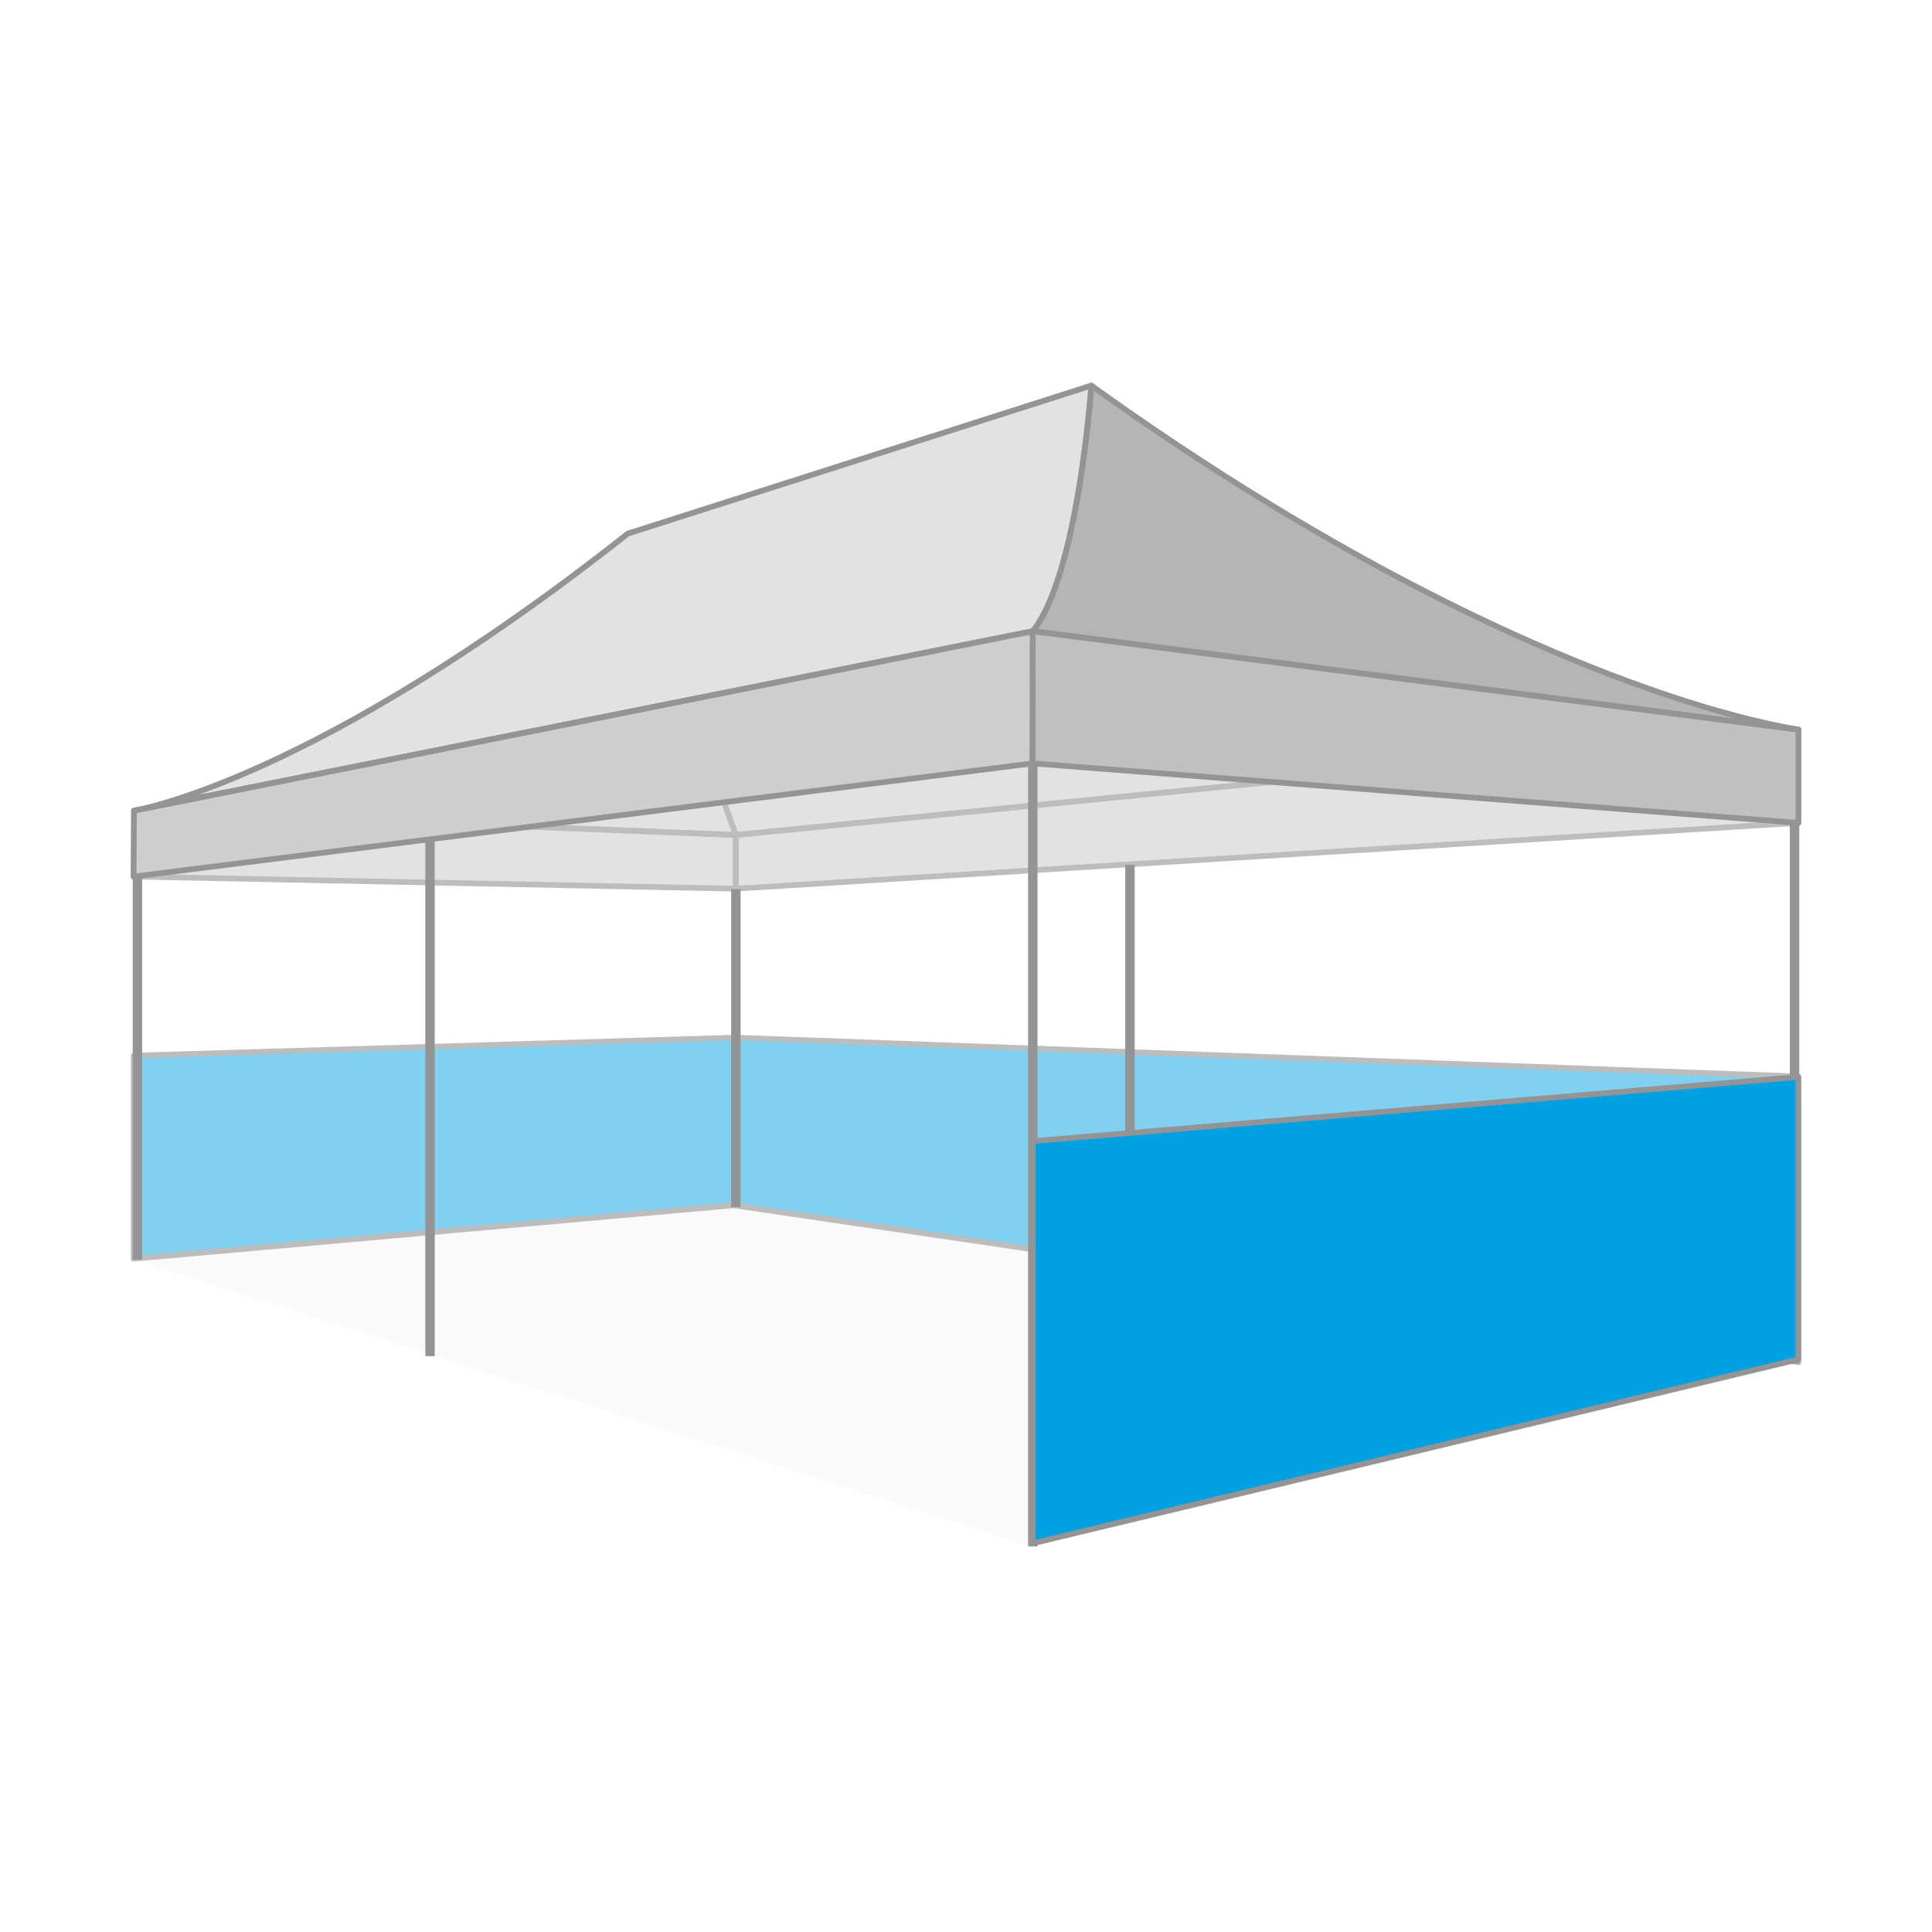 <svg xmlns="http://www.w3.org/2000/svg" viewBox="0 0 1024 1024"><defs><style>.cls-1,.cls-5{fill:#929496;}.cls-1{opacity:0.05;}.cls-2{fill:#80d0f0;}.cls-3,.cls-9{fill:none;stroke-linecap:round;stroke-linejoin:round;stroke-width:3px;}.cls-3{stroke:#bbbdbf;}.cls-4{fill:#e3e2e2;}.cls-6{fill:#b5b5b5;}.cls-7{fill:#c1c0c1;}.cls-8{fill:#cecece;}.cls-9{stroke:#929496;}.cls-10{fill:#00a0e1;}</style></defs><g id="图层_2" data-name="图层 2"><polygon class="cls-1" points="70.75 667.43 547.03 819.92 953.25 722.76 389.69 639.22 70.75 667.43"/><polygon class="cls-2" points="390.02 638.71 70.81 667.16 70.81 559.5 390.02 549.96 390.02 638.71"/><polygon class="cls-3" points="390.02 638.71 70.81 667.16 70.81 559.5 390.02 549.96 390.02 638.71"/><polygon class="cls-2" points="953.26 722 389.96 638.97 390.02 549.96 953.14 570.53 953.26 722"/><polygon class="cls-3" points="953.26 722 389.96 638.97 390.02 549.96 953.14 570.53 953.26 722"/><polygon class="cls-4" points="390.02 471.02 953.2 436.14 953.2 386.73 390.02 442.55 390.02 471.02"/><path class="cls-4" d="M578.44,204.38s198,150.11,374.76,182.35L390,442.55,332.74,282.86Z"/><path class="cls-4" d="M71,429.66s95.1-15.09,261.72-146.8L390,442.55Z"/><polygon class="cls-4" points="70.81 464.6 390.02 471.02 390.02 442.55 71.02 429.66 70.81 464.6"/><polygon class="cls-3" points="390.02 471.02 953.2 436.14 953.2 386.73 390.02 442.55 390.02 471.02"/><path class="cls-3" d="M578.44,204.38s198,150.11,374.76,182.35L390,442.55,332.74,282.86Z"/><path class="cls-3" d="M71,429.66s95.1-15.09,261.72-146.8L390,442.55Z"/><polygon class="cls-3" points="70.81 464.6 390.02 471.02 390.02 442.55 71.02 429.66 70.81 464.6"/><rect class="cls-5" x="387.52" y="471.29" width="5" height="168.56"/><rect class="cls-5" x="596.4" y="458.39" width="5" height="213.88"/><rect class="cls-5" x="948.66" y="436.14" width="5" height="286.62"/><rect class="cls-5" x="225.42" y="445.13" width="5" height="273.64"/><rect class="cls-5" x="70.34" y="464" width="5" height="203.61"/><rect class="cls-5" x="544.9" y="404.86" width="5" height="414.77"/><path class="cls-6" d="M953.2,386.73S805.55,367.16,578.44,204.38c0,0-6.67,99.39-31,130.14Z"/><polygon class="cls-7" points="953.2 436.14 953.2 386.73 547.4 334.52 547.29 404.62 953.2 436.14"/><path class="cls-4" d="M71,429.66s94.65-14.8,261.72-146.8l245.7-78.48s-7,100.92-31,130.14Z"/><polygon class="cls-8" points="70.81 464.6 71.02 429.66 547.4 334.52 547.29 404.62 70.81 464.6"/><path class="cls-9" d="M953.2,386.73S805.55,367.16,578.44,204.38c0,0-6.67,99.39-31,130.14Z"/><polygon class="cls-9" points="953.2 436.14 953.2 386.73 547.4 334.52 547.29 404.62 953.2 436.14"/><path class="cls-9" d="M71,429.66s94.65-14.8,261.72-146.8l245.7-78.48s-7,100.92-31,130.14Z"/><polygon class="cls-9" points="70.81 464.6 71.02 429.66 547.4 334.52 547.29 404.62 70.81 464.6"/><polygon class="cls-10" points="953.14 720.49 547.4 817.99 547.4 604.82 953.14 570.83 953.14 720.49"/><polygon class="cls-9" points="953.14 720.49 547.4 817.99 547.4 604.82 953.14 570.83 953.14 720.49"/></g></svg>